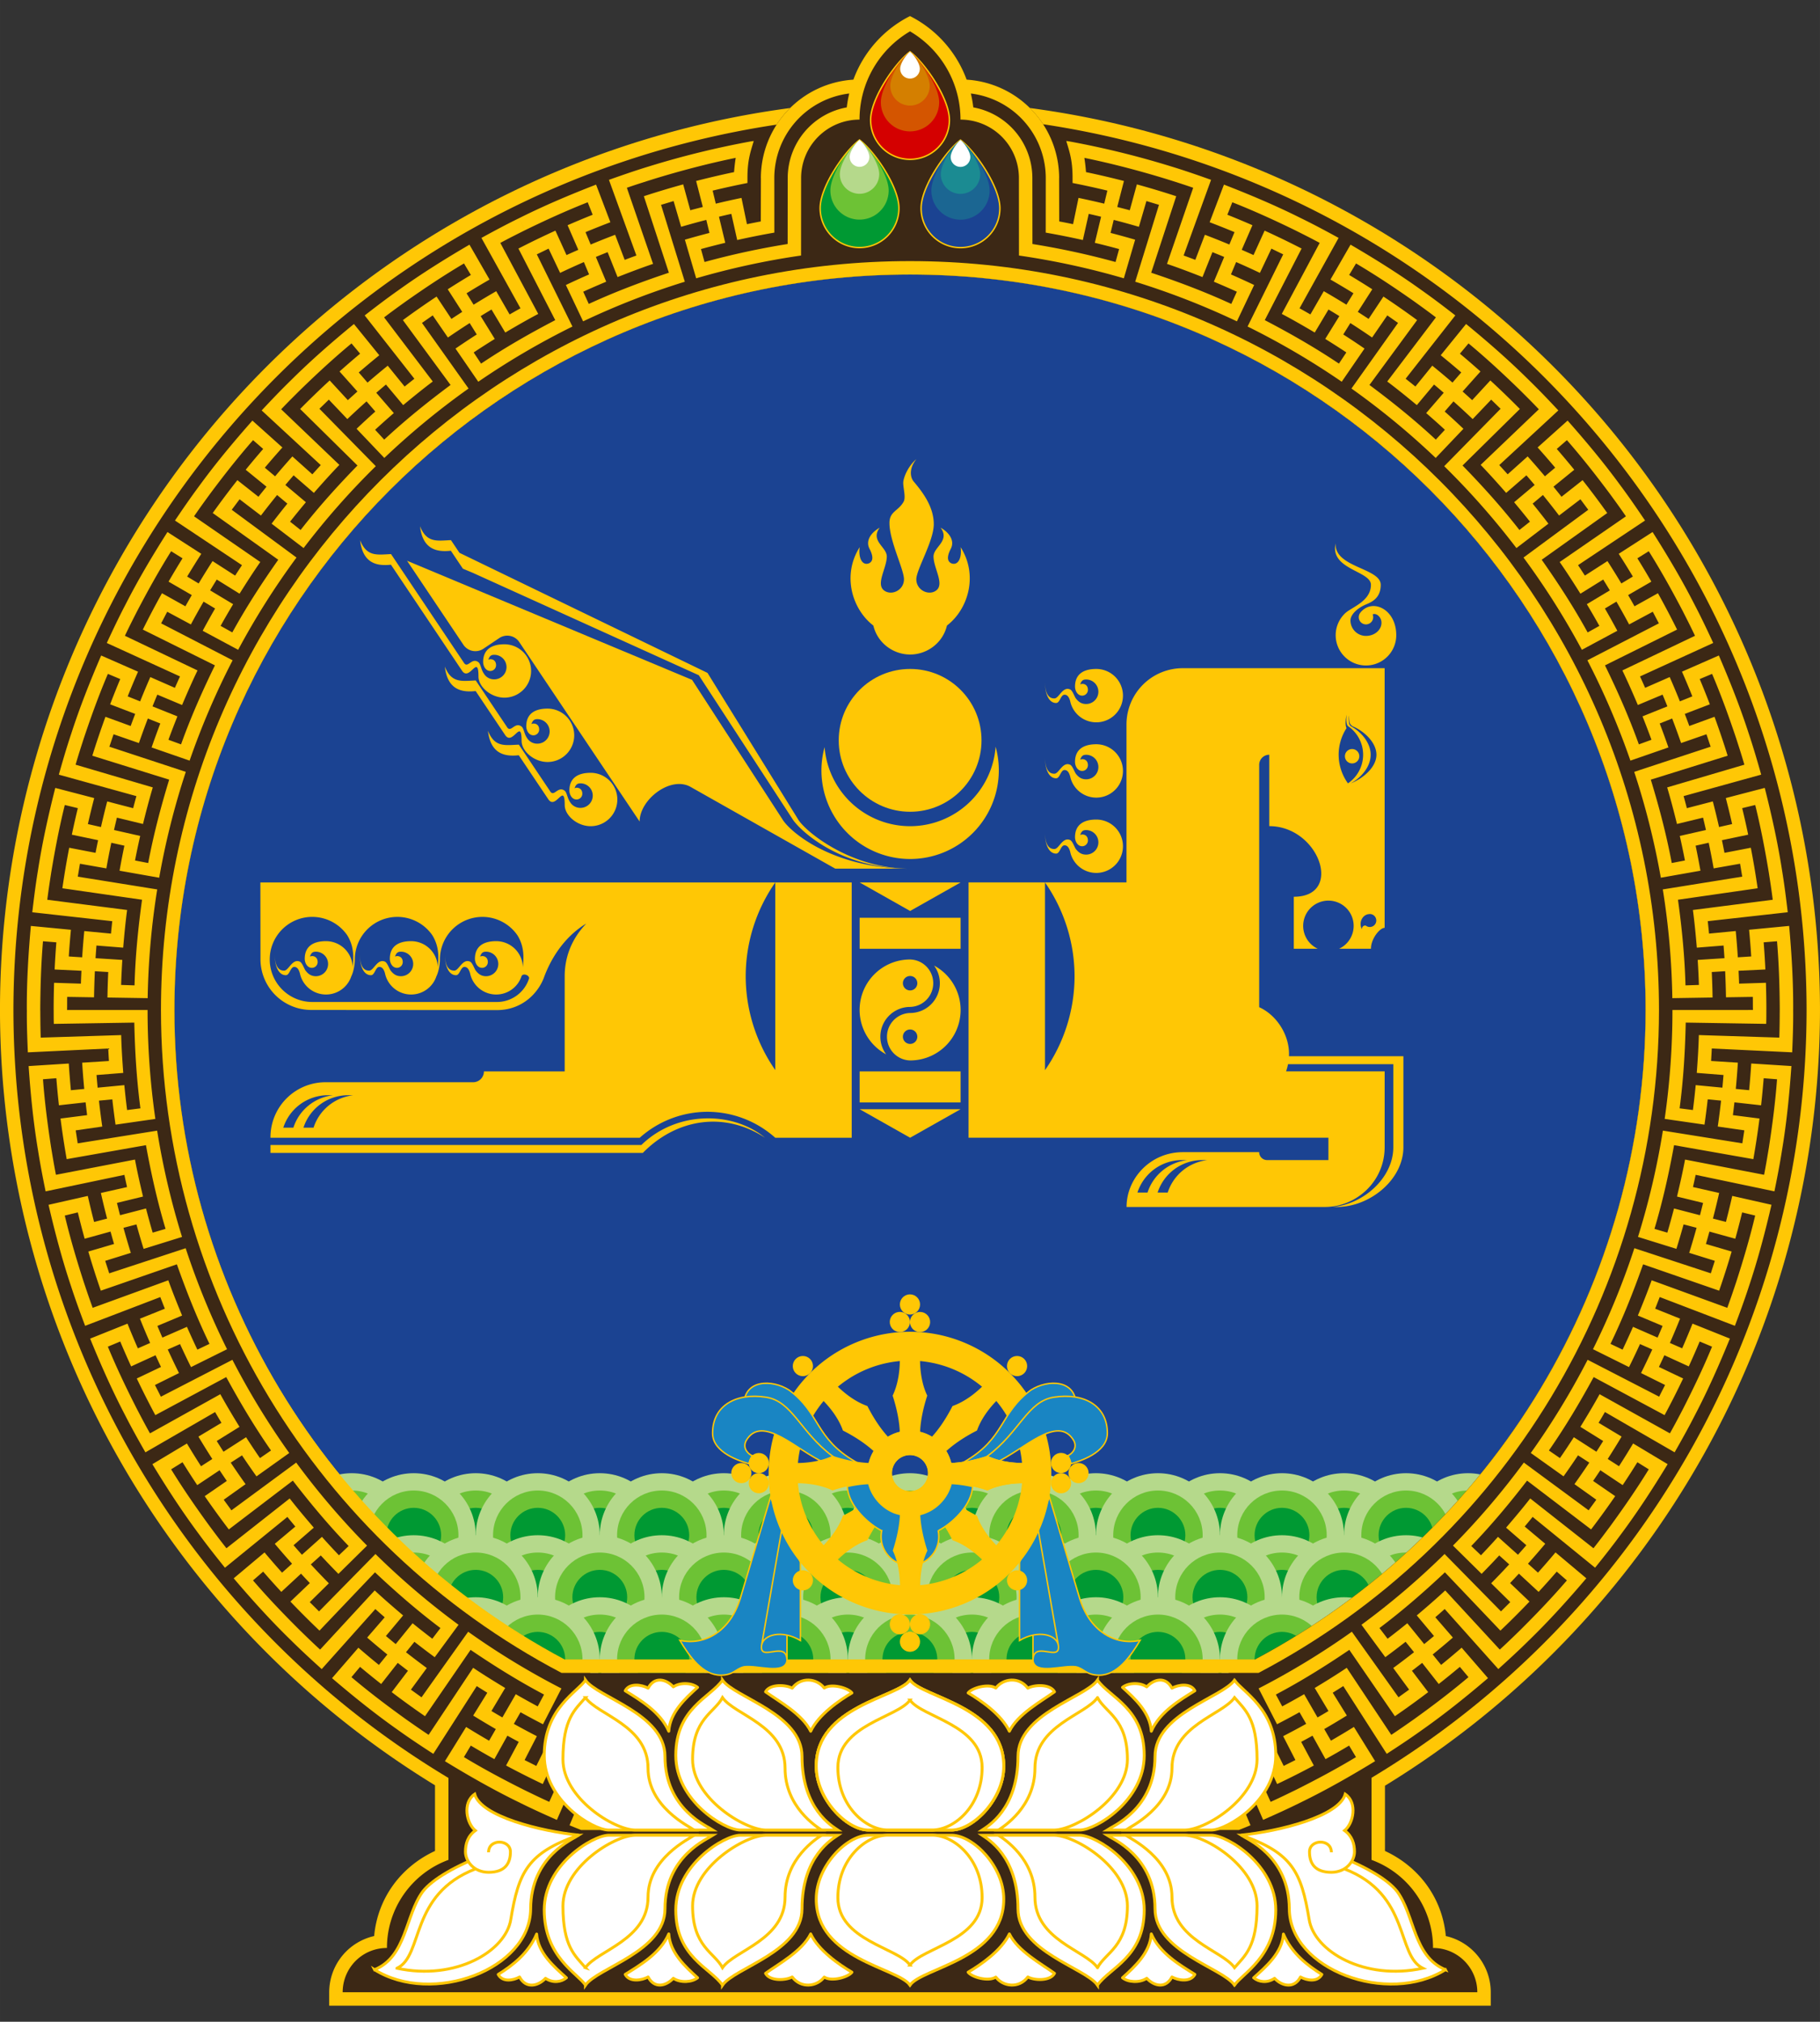 <svg xmlns="http://www.w3.org/2000/svg" xmlns:xlink="http://www.w3.org/1999/xlink" width="1220" height="1355" viewBox="0 0 322.79 358.51"><rect x="0" y="0" width="322.79" height="358.51" fill="#333333" stroke="none"/><defs><g id="a"><circle cx="195.32" cy="197.47" r="4.3" fill="#b5d98b"/><circle cx="195.32" cy="197.47" r="3.1" fill="#6dc235"/><circle cx="195.32" cy="197.47" r="1.9" fill="#093"/></g></defs><path fill="#ffc705" d="M161.396 17.751a161.4 161.4 0 0 0-161.4 161.4 161.4 161.4 0 0 0 77.156 137.43v11.645c-5.936 2.74-10.166 8.247-10.794 15.09h-.001a10.23 10.23 0 0 0-7.97 9.969v2.38h206.01v-2.38c0-4.777-3.312-8.913-7.968-9.969h-.002c-.627-6.843-4.857-12.35-10.794-15.09v-11.567a161.4 161.4 0 0 0 77.155-137.51 161.4 161.4 0 0 0-161.4-161.4z"/><path fill="#1b4392" d="M161.396 48.681c-72.055 0-130.47 58.412-130.47 130.47.025 48.213 26.639 92.481 69.206 115.12h122.45c42.594-22.62 69.235-66.892 69.274-115.12 0-72.055-58.412-130.47-130.47-130.47z"/><g transform="translate(-102.51 -146.549)scale(2.558)"><use xlink:href="#a" transform="translate(-62.06 -33.753)"/><use xlink:href="#a" transform="translate(-53.46 -33.753)"/><use xlink:href="#a" transform="translate(-79.26 -33.753)"/><use xlink:href="#a" transform="translate(-70.66 -33.753)"/><use xlink:href="#a" transform="translate(-96.46 -33.753)"/><use xlink:href="#a" transform="translate(-87.86 -33.753)"/><use xlink:href="#a" transform="translate(-113.66 -33.753)"/><use xlink:href="#a" transform="translate(-105.06 -33.753)"/><use xlink:href="#a" transform="translate(-130.86 -33.753)"/><use xlink:href="#a" transform="translate(-122.26 -33.753)"/><use xlink:href="#a" transform="translate(-57.76 -33.753)"/><use xlink:href="#a" transform="translate(-74.96 -33.753)"/><use xlink:href="#a" transform="translate(-66.36 -33.753)"/><use xlink:href="#a" transform="translate(-92.16 -33.753)"/><use xlink:href="#a" transform="translate(-83.56 -33.753)"/><use xlink:href="#a" transform="translate(-109.36 -33.753)"/><use xlink:href="#a" transform="translate(-100.76 -33.753)"/><use xlink:href="#a" transform="translate(-126.56 -33.753)"/><use xlink:href="#a" transform="translate(-117.96 -33.753)"/><use xlink:href="#a" transform="translate(-57.76 -29.453)"/><use xlink:href="#a" transform="translate(-74.96 -29.453)"/><use xlink:href="#a" transform="translate(-66.36 -29.453)"/><use xlink:href="#a" transform="translate(-92.16 -29.453)"/><use xlink:href="#a" transform="translate(-83.56 -29.453)"/><use xlink:href="#a" transform="translate(-109.36 -29.453)"/><use xlink:href="#a" transform="translate(-100.76 -29.453)"/><use xlink:href="#a" transform="translate(-126.56 -29.453)"/><use xlink:href="#a" transform="translate(-117.96 -29.453)"/><use xlink:href="#a" transform="translate(-70.66 -29.453)"/><use xlink:href="#a" transform="translate(-62.06 -29.453)"/><use xlink:href="#a" transform="translate(-87.86 -29.453)"/><use xlink:href="#a" transform="translate(-79.26 -29.453)"/><use xlink:href="#a" transform="translate(-105.06 -29.453)"/><use xlink:href="#a" transform="translate(-96.46 -29.453)"/><use xlink:href="#a" transform="translate(-122.26 -29.453)"/><use xlink:href="#a" transform="translate(-113.66 -29.453)"/><use xlink:href="#a" transform="translate(-70.66 -25.153)"/><use xlink:href="#a" transform="translate(-62.06 -25.153)"/><use xlink:href="#a" transform="translate(-87.86 -25.153)"/><use xlink:href="#a" transform="translate(-79.26 -25.153)"/><use xlink:href="#a" transform="translate(-105.06 -25.153)"/><use xlink:href="#a" transform="translate(-96.46 -25.153)"/><use xlink:href="#a" transform="translate(-122.26 -25.153)"/><use xlink:href="#a" transform="translate(-113.66 -25.153)"/><use xlink:href="#a" transform="translate(-66.36 -25.153)"/><use xlink:href="#a" transform="translate(-83.56 -25.153)"/><use xlink:href="#a" transform="translate(-74.96 -25.153)"/><use xlink:href="#a" transform="translate(-100.76 -25.153)"/><use xlink:href="#a" transform="translate(-92.16 -25.153)"/><use xlink:href="#a" transform="translate(-117.96 -25.153)"/><use xlink:href="#a" transform="translate(-109.36 -25.153)"/></g><path fill="#3c2815" d="M161.399 2.851a20.54 20.54 0 0 0-10.044 11.274A17.48 17.48 0 0 0 137.74 22.1C60.005 33.795 2.48 100.536 2.38 179.15c.067 55.769 29.344 107.43 77.155 136.13v14.53c-6.366 2.331-10.907 8.445-10.908 15.619a8 8 0 0 0-2.376.362c-3.266 1.03-5.474 4.067-5.478 7.491h201.24a7.85 7.85 0 0 0-5.479-7.491 8 8 0 0 0-2.375-.363c0-7.173-4.542-13.287-10.908-15.619V315.25c47.803-28.703 77.08-80.346 77.16-136.1-.068-78.653-57.627-145.44-135.41-157.12-2.926-4.478-7.854-7.547-13.562-7.904a20.54 20.54 0 0 0-10.044-11.274zm-.003 45.828c72.055 0 130.47 58.412 130.47 130.47-.048 50.134-28.82 95.806-74.019 117.5h-113.09C59.515 274.989 31 229.31 30.931 179.149c0-72.055 58.412-130.47 130.47-130.47z"/><path fill="#ffc705" d="M161.396 46.301c-73.37 0-132.85 59.477-132.85 132.85.035 49.317 27.39 94.555 71.047 117.5h123.62c43.647-22.948 70.99-68.185 71.023-117.5-.001-73.369-59.478-132.85-132.85-132.85zm0 2.378c72.055 0 130.47 58.412 130.47 130.47-.041 48.227-26.681 92.5-69.274 115.12h-122.45c-42.567-22.638-69.181-66.907-69.207-115.12 0-72.055 58.412-130.47 130.47-130.47z"/><g transform="translate(84.865 -307.239)scale(2.558)"><path fill="#1985c3" stroke="#ffc705" stroke-linecap="round" stroke-width=".1" d="m39.578 223.87 2.078 6.96c.669 2.318 2.449 3.386 4.217 2.992-.672 1.129-1.59 2.417-2.834 2.417-.9 0-1.044-.465-1.625-.584-.887-.135-2.81.589-2.97-.421v-8.176z"/><path fill="#ffc705" d="M24.307 227.84c.172.173.344.327.517.472.578-.58 1.331-1.149 2.14-1.432.39-.766.91-1.591 1.508-2.215a2.94 2.94 0 0 1-.99-.99c-.624.598-1.45 1.118-2.216 1.508-.283.808-.851 1.562-1.432 2.14q.215.258.473.517M35.523 227.84c.173-.172.327-.344.472-.517-.58-.578-1.149-1.331-1.432-2.14-.766-.39-1.591-.91-2.215-1.508a2.94 2.94 0 0 1-.99.99c.598.624 1.118 1.45 1.508 2.216.808.283 1.562.851 2.14 1.432.172-.145.345-.3.517-.473"/><path fill="#1985c3" stroke="#ffc705" stroke-width=".1" d="M27.058 222.95a8 8 0 0 0-1.488.207c.097 1.464 1.632 2.692 2.386 3.065l.001-.002a2 2 0 1 0 3.913-.004q0 .002.003.005c.754-.372 2.29-1.6 2.386-3.064-.49-.111-.99-.189-1.488-.207-.223.926-.937 1.7-1.746 2.014l.001.002c-.71.306-1.556.246-2.224.002l.003-.004c-.81-.314-1.524-1.088-1.747-2.014z"/><path fill="#1985c3" stroke="#ffc705" stroke-linecap="round" stroke-width=".1" d="m38.646 225.23 1.558 8.939c.167 1.221-1.76-.42-1.76 1.062 0-1.476 1.921.16 1.76-1.062-.121-.76-1.435-1.093-2.692-.335v-5.416zM20.255 223.87l-2.078 6.96c-.669 2.318-2.449 3.386-4.217 2.992.672 1.129 1.59 2.417 2.834 2.417.9 0 1.044-.465 1.625-.584.887-.135 2.81.589 2.97-.421v-8.176z"/><path fill="#1985c3" stroke="#ffc705" stroke-linecap="round" stroke-width=".1" d="m21.186 225.23-1.558 8.939c-.167 1.221 1.76-.42 1.76 1.062 0-1.476-1.921.16-1.76-1.062.121-.76 1.435-1.093 2.692-.335v-5.416z"/><path fill="#ffc705" d="M29.916 212.43a9.8 9.8 0 0 0-9.8 9.8 9.8 9.8 0 0 0 9.8 9.8 9.8 9.8 0 0 0 9.8-9.8 9.8 9.8 0 0 0-9.8-9.8m0 2a7.8 7.8 0 0 1 7.8 7.8 7.8 7.8 0 0 1-7.8 7.8 7.8 7.8 0 0 1-7.8-7.8 7.8 7.8 0 0 1 7.8-7.8"/><path fill="#ffc705" d="M29.916 219.28a2.95 2.95 0 0 0-2.95 2.95 2.95 2.95 0 0 0 2.95 2.95 2.95 2.95 0 0 0 2.95-2.95 2.95 2.95 0 0 0-2.95-2.95m0 1.7a1.25 1.25 0 0 1 1.25 1.25 1.25 1.25 0 0 1-1.25 1.25 1.25 1.25 0 0 1-1.25-1.25 1.25 1.25 0 0 1 1.25-1.25"/><path fill="#1985c3" stroke="#ffc705" stroke-linecap="round" stroke-width=".1" d="M33.697 221.44c2.833-1.642 2.4-3.326 4.601-4.967 1.19-.768 3.155-.728 3.126 1.058-1.82 1.003-3.31 2.17-5.13 3.174l-1.546 1.7-1.596-.659z"/><path fill="#1985c3" stroke="#ffc705" stroke-linecap="round" stroke-width=".1" d="M35.302 221.04c2.225-1.662 2.768-3.8 4.601-4.074 2.072-.318 3.699.577 3.699 2.498 0 1.377-1.983 1.956-2.513 2.11l-.221-.558c.17-.061.705-.452.41-1.032-1.104-1.892-3.5.669-5.423 1.521l-1.63.299z"/><path fill="#ffc705" d="M37.849 222.23q-.001-.364-.031-.7c-.82.002-1.754-.128-2.526-.5-.818.266-1.77.482-2.633.5a2.94 2.94 0 0 1 0 1.4c.864.019 1.815.234 2.633.5.772-.371 1.707-.502 2.525-.5q.032-.336.032-.7M29.924 230.16q.364-.001.7-.031c-.002-.82.128-1.754.5-2.526-.266-.818-.482-1.77-.5-2.633a2.94 2.94 0 0 1-1.4 0c-.019.864-.234 1.815-.5 2.633.371.772.502 1.707.5 2.525q.336.032.7.032M29.914 214.3q-.364.001-.7.032c.002.818-.128 1.753-.5 2.525.266.818.482 1.77.5 2.633a2.94 2.94 0 0 1 1.4 0c.019-.864.234-1.815.5-2.633-.371-.772-.502-1.707-.5-2.525a8 8 0 0 0-.7-.032M24.306 216.62a8 8 0 0 0-.472.517c.58.578 1.149 1.331 1.432 2.14.766.39 1.591.91 2.215 1.508a2.94 2.94 0 0 1 .99-.99c-.598-.624-1.118-1.45-1.508-2.216-.808-.283-1.562-.851-2.14-1.432q-.258.216-.517.473zM35.522 216.62a8 8 0 0 0-.517-.472c-.578.58-1.331 1.149-2.14 1.432-.39.766-.91 1.591-1.508 2.215a2.94 2.94 0 0 1 .99.99c.624-.598 1.45-1.118 2.216-1.508.283-.808.851-1.562 1.432-2.14a8 8 0 0 0-.473-.517"/><path fill="#ffc705" d="M37.849 222.23q-.001-.364-.031-.7c-.82.002-1.754-.128-2.526-.5-.818.266-1.77.482-2.633.5a2.94 2.94 0 0 1 0 1.4c.864.019 1.815.234 2.633.5.772-.371 1.707-.502 2.525-.5q.032-.336.032-.7"/><circle cx="37.341" cy="214.81" r=".7" fill="#ffc705"/><circle cx="37.341" cy="229.66" r=".7" fill="#ffc705"/><circle cx="22.491" cy="229.66" r=".7" fill="#ffc705"/><circle cx="22.491" cy="214.81" r=".7" fill="#ffc705"/><g fill="#ffc705" transform="translate(-35.131 -34.182)"><circle cx="81.959" cy="241.02" r=".7" transform="rotate(3.814)"/><circle cx="80.562" cy="241.11" r=".7" transform="rotate(3.814)"/><circle cx="65.047" cy="244.72" r=".7"/></g><g fill="#ffc705" transform="translate(-35.131 -34.182)"><circle cx="47.846" cy="-270.67" r=".7" transform="scale(1 -1)rotate(3.814)"/><circle cx="46.449" cy="-270.58" r=".7" transform="scale(1 -1)rotate(3.814)"/><circle cx="65.047" cy="-268.1" r=".7" transform="scale(1 -1)"/></g><g fill="#ffc705" transform="translate(-35.131 -34.182)"><circle cx="251.52" cy="-92.457" r=".7" transform="rotate(93.814)"/><circle cx="250.12" cy="-92.364" r=".7" transform="rotate(93.814)"/><circle cx="256.41" cy="-76.734" r=".7" transform="rotate(90)"/></g><path fill="#ffc705" d="M29.916 219.28a2.95 2.95 0 0 0-2.95 2.95 2.95 2.95 0 0 0 2.95 2.95 2.95 2.95 0 0 0 2.95-2.95 2.95 2.95 0 0 0-2.95-2.95m0 1.7a1.25 1.25 0 0 1 1.25 1.25 1.25 1.25 0 0 1-1.25 1.25 1.25 1.25 0 0 1-1.25-1.25 1.25 1.25 0 0 1 1.25-1.25"/><path fill="#1985c3" stroke="#ffc705" stroke-linecap="round" stroke-width=".1" d="M26.135 221.44c-2.833-1.642-2.4-3.326-4.601-4.967-1.19-.768-3.155-.728-3.126 1.058 1.82 1.003 3.31 2.17 5.13 3.174l1.546 1.7 1.596-.659z"/><path fill="#1985c3" stroke="#ffc705" stroke-linecap="round" stroke-width=".1" d="M24.53 221.04c-2.225-1.662-2.767-3.8-4.601-4.074-2.072-.318-3.699.577-3.699 2.498 0 1.377 1.983 1.956 2.513 2.11l.221-.558c-.17-.061-.705-.452-.41-1.032 1.104-1.892 3.5.669 5.423 1.521l1.63.299z"/><path fill="#ffc705" d="M21.984 222.23q.001.364.032.7c.818-.002 1.753.128 2.525.5.818-.266 1.77-.482 2.633-.5a2.94 2.94 0 0 1 0-1.4c-.864-.019-1.815-.234-2.633-.5-.772.371-1.707.502-2.525.5q-.032.336-.032.7"/><g fill="#ffc705" transform="translate(-35.131 -34.182)"><circle cx="260.17" cy="37.345" r=".7" transform="scale(1 -1)rotate(-86.186)"/><circle cx="258.78" cy="37.438" r=".7" transform="scale(1 -1)rotate(-86.186)"/><circle cx="256.41" cy="53.356" r=".7" transform="matrix(0 1 1 0 0 0)"/></g></g><path fill="#ffc705" d="M161.397 2.851a20.54 20.54 0 0 0-10.044 11.274 17.5 17.5 0 0 0-16.407 17.444h.008l-.02 7.698c-.775.147-1.588.306-2.458.486l-.967-4.658c-1.572.325-3.087.667-4.56 1.022l-.557-2.313q3.2-.77 6.173-1.353v-.882c0-3.106.5-4.524 1.118-6.568l-.474.065a157 157 0 0 0-18.085 4.434c-2.555.779-4.853 1.584-7.123 2.391l4.867 13.42c-.784.283-1.449.533-2.076.771l-1.692-4.448a147 147 0 0 0-4.341 1.73l-.915-2.195c1.48-.62 2.948-1.2 4.41-1.759l-2.537-6.672c-4.66 1.805-9.245 3.743-13.677 5.964l1.054 2.132c3.592-1.75 7.264-3.438 11.14-4.964l.88 2.21q-2.274.909-4.451 1.86l1.902 4.36c-.76.336-1.58.697-2.09.933l-1.97-4.333a152 152 0 0 0-6.558 3.176l6.528 12.695c-4.47 2.33-8.875 4.841-13.152 7.71L84.008 62.5c1.2-.801 2.459-1.6 3.743-2.398l-2.502-4.047c.596-.37 1.246-.763 1.924-1.168l2.44 4.083c1.902-1.121 3.821-2.234 5.846-3.303l-6.724-12.592c1.777-.954 3.018-1.566 4.357-2.24l-1.052-2.132-.001-.001c-2.4 1.173-4.542 2.33-6.655 3.487l6.927 12.482c-.728.404-1.346.757-1.927 1.09l-2.375-4.124c-1.39.8-2.723 1.599-4.012 2.396l-1.252-2.024a150 150 0 0 1 4.079-2.434l-3.562-6.187c-4.315 2.519-8.538 5.157-12.563 8.05-2.184 1.539-4.116 3.02-6.02 4.497l8.815 11.229c-.655.514-1.21.96-1.732 1.381l-2.995-3.697a147 147 0 0 0-3.584 3l-1.556-1.8A149 149 0 0 1 67.269 63l-4.495-5.545c-3.862 3.17-7.613 6.443-11.13 9.936-1.914 1.864-3.588 3.633-5.235 5.391l10.48 9.694c-.566.612-1.043 1.138-1.492 1.637l-3.543-3.175a147 147 0 0 0-3.063 3.528l-1.821-1.53c1.031-1.231 2.07-2.42 3.113-3.587l-5.315-4.765c-3.312 3.74-6.5 7.565-9.42 11.571-1.594 2.143-2.967 4.154-4.315 6.151l11.882 7.915c-.462.693-.85 1.288-1.213 1.852L37.7 99.497c-.87 1.35-1.687 2.67-2.467 3.969l-2.04-1.225A150 150 0 0 1 35.7 98.21l-6-3.865c-2.68 4.217-5.223 8.498-7.472 12.916-1.236 2.368-2.273 4.572-3.288 6.757l12.983 5.935c-.347.758-.636 1.407-.906 2.022l-4.357-1.91a147 147 0 0 0-1.808 4.308l-2.208-.886a150 150 0 0 1 1.837-4.378l-6.537-2.868c-1.978 4.588-3.812 9.218-5.334 13.935h-.001c-.845 2.534-1.521 4.874-2.177 7.192l13.759 3.807c-.223.803-.406 1.49-.575 2.139l-4.605-1.198c-.405 1.554-.77 3.064-1.105 4.541l-2.32-.525c.352-1.566.73-3.098 1.122-4.613l-6.907-1.798c-1.228 4.843-2.307 9.705-3.064 14.604h-.001c-.434 2.635-.731 5.053-1.013 7.445l14.187 1.584c-.092.828-.164 1.534-.227 2.202l-4.737-.454a148 148 0 0 0-.372 4.658l-2.374-.152c.1-1.602.23-3.175.378-4.732l-7.105-.682c-.447 4.976-.743 9.947-.716 14.904h2.38c.026-3.995.138-8.036.487-12.186l2.37.189q-.192 2.442-.306 4.815l4.753.226c-.036.83-.077 1.726-.093 2.287l-4.756-.154a161 161 0 0 0-.08 4.824h.002l2.38.002c.025-.784 0-1.531.026-2.326l4.757.076c.026-1.458.071-3.004.146-4.63l2.375.148q-.108 2.3-.142 4.52l7.136.112c.102-6.359.648-12.784 1.69-19.282l-14.092-2.263c.139-.771.254-1.51.388-2.292l4.685.828c.25-1.437.546-2.955.878-4.548l2.321.52a142 142 0 0 0-.857 4.44l7.028 1.241a135 135 0 0 1 4.72-18.773l-13.557-4.461c.258-.74.488-1.452.744-2.204l4.496 1.557a147 147 0 0 1 1.586-4.352l2.21.882a143 143 0 0 0-1.547 4.249l6.742 2.337a135 135 0 0 1 7.63-17.79l-12.682-6.552c.372-.69.712-1.355 1.084-2.057l4.194 2.25a147 147 0 0 1 2.254-4.046l2.042 1.22a142 142 0 0 0-2.201 3.95l6.289 3.374a135 135 0 0 1 10.348-16.36l-11.487-8.473c.476-.623.917-1.227 1.396-1.861l3.784 2.884c.883-1.16 1.84-2.376 2.865-3.64l1.824 1.529q-1.451 1.786-2.797 3.553l5.675 4.326A135 135 0 0 1 66.65 82.668l-10-10.183c.569-.54 1.099-1.066 1.672-1.617l3.28 3.447a147 147 0 0 1 3.405-3.14l1.56 1.798a142 142 0 0 0-3.325 3.065l4.92 5.168a135 135 0 0 1 14.94-12.309L74.84 57.261c.647-.443 1.253-.88 1.906-1.333l2.694 3.923q1.803-1.241 3.86-2.562l1.255 2.021q-1.936 1.243-3.768 2.501l4.042 5.882a135 135 0 0 1 16.698-9.79l-6.32-12.799c.709-.334 1.376-.67 2.092-1.014l2.041 4.3a147 147 0 0 1 4.215-1.92l.921 2.194q-2.11.922-4.116 1.875l3.06 6.446a135 135 0 0 1 18.037-7.026l-4.216-13.636c.753-.219 1.465-.444 2.226-.67l1.336 4.567c1.399-.41 2.89-.82 4.465-1.228l.56 2.312q-2.227.576-4.36 1.199l2.004 6.85a135.4 135.4 0 0 1 18.6-4.04l.01-13.742a10.36 10.36 0 0 1 10.36-10.362v-.02a18.16 18.16 0 0 1 8.955-15.63 18.16 18.16 0 0 1 8.955 15.63v.02a10.36 10.36 0 0 1 10.36 10.362l.01 13.742c6.251.907 12.452 2.242 18.6 4.04l2.003-6.85a142 142 0 0 0-4.36-1.2l.56-2.311q2.366.612 4.466 1.228l1.335-4.568c.761.227 1.474.452 2.227.67l-4.216 13.637a135 135 0 0 1 18.037 7.026l3.06-6.446q-2.006-.953-4.116-1.875l.921-2.194q2.238.979 4.215 1.92l2.04-4.3c.716.344 1.384.68 2.093 1.014l-6.32 12.798c5.9 2.915 11.456 6.19 16.698 9.79l4.041-5.88q-1.83-1.26-3.767-2.502l1.256-2.022q2.055 1.32 3.858 2.562l2.695-3.922c.652.453 1.258.89 1.906 1.333l-8.264 11.636a135 135 0 0 1 14.94 12.309l4.92-5.168a142 142 0 0 0-3.324-3.066l1.56-1.797a147 147 0 0 1 3.404 3.14l3.281-3.447c.573.55 1.103 1.077 1.672 1.617l-10 10.183c4.694 4.612 8.949 9.46 12.804 14.518l5.676-4.326a143 143 0 0 0-2.798-3.553l1.825-1.529a146 146 0 0 1 2.864 3.64l3.785-2.885c.479.634.92 1.239 1.396 1.862l-11.487 8.474a135 135 0 0 1 10.348 16.359l6.289-3.374q-1.05-1.958-2.201-3.95l2.042-1.22q1.22 2.115 2.254 4.045l4.194-2.249c.372.702.711 1.367 1.084 2.057l-12.682 6.552a135 135 0 0 1 7.63 17.79l6.742-2.337q-.726-2.1-1.548-4.25l2.21-.881q.87 2.282 1.587 4.352l4.496-1.557c.256.751.486 1.463.744 2.203l-13.558 4.462a135 135 0 0 1 4.721 18.773l7.027-1.242a142 142 0 0 0-.857-4.439l2.322-.52q.5 2.39.878 4.547l4.685-.828c.134.783.249 1.52.387 2.292l-14.092 2.264a135 135 0 0 1 1.69 19.282l7.137-.113q-.035-2.22-.143-4.52l2.376-.148c.074 1.626.12 3.172.145 4.63l4.758-.075c.025.794 0 1.54.026 2.325l2.38-.001c.004-1.598-.033-3.21-.079-4.824l-4.756.153c-.015-.56-.057-1.456-.093-2.287l4.753-.226a156 156 0 0 0-.306-4.815l2.37-.189c.35 4.15.462 8.191.487 12.187h-.005c-.013 1.5-.01 2.884-.077 4.9l-14.268-.45c-.061 2.289-.207 4.503-.371 6.705l4.742.378c-.064.787-.13 1.544-.197 2.242l-4.735-.45a138 138 0 0 1-.492 4.419l-2.361-.302c.677-5.106.976-10.168 1.086-15.207l14.272.228c.026-.709.026-1.533.027-2.462h-2.378l-.001-.001-14.277.005a135 135 0 0 1-1.379 19.309l7.063 1.017q.316-2.199.573-4.486l2.369.23q-.273 2.428-.587 4.594l4.709.678c-.116.786-.24 1.523-.35 2.3l-14.093-2.254a135 135 0 0 1-4.416 18.847l6.814 2.12q.66-2.12 1.274-4.338l2.303.602a147 147 0 0 1-1.306 4.444l4.544 1.415c-.24.757-.479 1.465-.709 2.214l-13.561-4.454a135 135 0 0 1-7.341 17.911l6.392 3.172a142 142 0 0 0 1.946-4.083l2.178.959a147 147 0 0 1-1.993 4.181l4.263 2.115c-.356.71-.702 1.372-1.05 2.076l-12.685-6.543a135 135 0 0 1-10.081 16.525l5.81 4.143a143 143 0 0 0 2.566-3.724l2 1.292a148 148 0 0 1-2.63 3.814l3.875 2.762c-.464.644-.91 1.243-1.364 1.882l-11.492-8.466a135 135 0 0 1-12.568 14.723l5.082 5.01a142 142 0 0 0 3.123-3.27l1.77 1.59a147 147 0 0 1-3.199 3.35l3.389 3.34c-.56.564-1.097 1.084-1.646 1.644l-10.008-10.178a135 135 0 0 1-14.737 12.55l4.225 5.75a142 142 0 0 0 3.6-2.735l1.497 1.851a146 146 0 0 1-3.688 2.801l2.817 3.835c-.642.468-1.253.896-1.884 1.362l-8.273-11.631a135 135 0 0 1-16.537 10.06l3.263 6.347a142 142 0 0 0 3.989-2.133l1.184 2.065a146 146 0 0 1-4.085 2.183l2.176 4.232c-.708.36-1.38.686-2.077 1.047l-6.328-12.794c-5.9 2.916-9.347 5.34-15.392 7.318l-.31 6.783q2.11-.69 4.275-1.474l.843 2.226q-2.297.83-4.378 1.509l1.479 4.524c-.756.243-1.47.459-2.216.704l.705 2.274c1.527-.468 3.056-.98 4.585-1.502l-1.552-4.497c.531-.18 1.374-.485 2.157-.764l1.622 4.473a152 152 0 0 0 4.508-1.716l.882 2.21a130 130 0 0 1-5.522 2.081l6.699.001q1.029-.41 2.055-.832l-2.752-6.586a150 150 0 0 1-4.41 1.76l-.846-2.222c1.416-.54 2.859-1.113 4.34-1.733l-1.835-4.391c.619-.26 1.272-.536 2.036-.869l5.708 13.084c2.202-.977 4.424-1.975 6.814-3.169 4.456-2.172 8.78-4.639 13.044-7.244l-3.76-6.068a150 150 0 0 1-4.076 2.436l-1.187-2.06a147 147 0 0 0 4.01-2.399l-2.506-4.045c.57-.354 1.172-.73 1.874-1.18l7.705 12.016c2.02-1.312 4.057-2.65 6.227-4.206 4.056-2.85 7.936-5.97 11.734-9.217l-4.672-5.398a149 149 0 0 1-3.64 3.052l-1.499-1.847c1.177-.955 2.37-1.951 3.583-3.002l-3.115-3.599c.507-.44 1.042-.907 1.664-1.462l9.509 10.647c1.787-1.616 3.585-3.258 5.482-5.139 3.554-3.454 6.892-7.15 10.129-10.957l-5.467-4.59a150 150 0 0 1-3.11 3.588l-1.773-1.587a147 147 0 0 0 3.062-3.531l-3.644-3.06c.431-.513.885-1.061 1.41-1.707l11.074 9.009c1.509-1.878 3.026-3.783 4.602-5.94h-.001c2.963-3.974 5.675-8.15 8.269-12.42l-6.124-3.67a150 150 0 0 1-2.505 4.036l-2-1.287a147 147 0 0 0 2.464-3.97l-4.082-2.445c.344-.576.707-1.188 1.123-1.91l12.36 7.146c1.192-2.093 2.388-4.215 3.603-6.594h-.001c2.298-4.392 4.314-8.946 6.2-13.573l-6.626-2.653a150 150 0 0 1-1.835 4.38l-2.18-.954c.608-1.388 1.21-2.82 1.806-4.31l-4.416-1.77c.249-.623.509-1.284.806-2.062l13.334 5.1c.847-2.255 1.693-4.54 2.516-7.08 1.574-4.7 2.845-9.515 3.975-14.382l-6.963-1.572a149 149 0 0 1-1.12 4.615l-2.303-.597c.38-1.467.75-2.976 1.103-4.541l-4.643-1.049c.147-.654.3-1.348.472-2.164l13.972 2.927c.48-2.36.952-4.75 1.363-7.389h.001c.811-4.89 1.305-9.844 1.651-14.829l-7.124-.452a153 153 0 0 1-.375 4.734l-2.368-.224c.144-1.509.27-3.057.369-4.66l-4.749-.3c.041-.67.085-1.379.123-2.21l14.26.679c.1-2.407.2-4.84.175-7.512h-2.376l2.379-.001c.027-4.957-.269-9.928-.716-14.904l-7.105.682c.148 1.558.278 3.13.378 4.733l-2.374.152c-.098-1.513-.218-3.061-.372-4.66l-4.736.456c-.064-.668-.136-1.375-.228-2.203l14.188-1.584c-.282-2.392-.58-4.81-1.013-7.445-.758-4.899-1.837-9.76-3.065-14.604l-6.907 1.798c.391 1.515.77 3.047 1.122 4.614l-2.32.525c-.335-1.478-.7-2.988-1.105-4.541l-4.605 1.197c-.17-.65-.352-1.336-.575-2.139l13.76-3.807c-.657-2.318-1.333-4.658-2.178-7.192h-.001c-1.523-4.717-3.356-9.346-5.334-13.935l-6.538 2.868a150 150 0 0 1 1.838 4.378l-2.208.886a147 147 0 0 0-1.808-4.308l-4.357 1.91c-.27-.614-.56-1.264-.906-2.021l12.983-5.936c-1.015-2.185-2.052-4.389-3.288-6.757-2.249-4.417-4.792-8.698-7.471-12.916l-6.001 3.866a150 150 0 0 1 2.507 4.032l-2.04 1.224c-.78-1.3-1.598-2.62-2.467-3.969l-4.002 2.575c-.363-.563-.751-1.158-1.213-1.852l11.882-7.914c-1.348-1.997-2.721-4.008-4.315-6.152-2.92-4.006-6.108-7.83-9.42-11.57l-5.315 4.764a150 150 0 0 1 3.113 3.586l-1.821 1.531a147 147 0 0 0-3.063-3.528l-3.543 3.175c-.449-.499-.926-1.025-1.492-1.636l10.48-9.694c-1.647-1.759-3.322-3.528-5.234-5.391h-.001c-3.516-3.494-7.268-6.767-11.13-9.936l-4.495 5.544c1.214.987 2.429 1.997 3.642 3.048l-1.556 1.8c-1.147-.99-2.336-1.99-3.584-3l-2.995 3.698c-.522-.422-1.077-.868-1.732-1.382l8.815-11.229c-1.904-1.476-3.837-2.958-6.02-4.496-4.025-2.894-8.248-5.532-12.564-8.05l-3.561 6.186c1.355.783 2.714 1.587 4.078 2.434l-1.252 2.024a147 147 0 0 0-4.012-2.395l-2.374 4.124c-.582-.334-1.2-.686-1.927-1.09l6.927-12.482c-2.114-1.157-4.256-2.315-6.655-3.488l-.001.001-1.053 2.133c1.34.674 2.581 1.286 4.357 2.239l-6.723 12.592c2.025 1.07 3.944 2.182 5.846 3.304l2.44-4.084c.677.406 1.327.799 1.924 1.169l-2.503 4.046c1.285.799 2.542 1.597 3.744 2.398l-1.316 1.983c-4.276-2.869-8.682-5.38-13.15-7.71l6.527-12.695a152 152 0 0 0-6.557-3.176l-1.97 4.333c-.51-.236-1.33-.597-2.09-.932l1.901-4.362a152 152 0 0 0-4.45-1.858l.88-2.21c3.876 1.525 7.547 3.213 11.14 4.963l1.053-2.132c-4.431-2.221-9.018-4.159-13.677-5.964l-2.537 6.672c1.462.559 2.93 1.139 4.41 1.759l-.914 2.195c-1.399-.582-2.84-1.16-4.342-1.73L212 46.08c-.627-.238-1.292-.488-2.075-.772l4.866-13.419c-2.27-.807-4.568-1.612-7.123-2.391a157 157 0 0 0-18.085-4.434l-.473-.065c.617 2.044 1.117 3.461 1.117 6.568v.882q2.972.584 6.174 1.353l-.557 2.312c-1.473-.354-2.989-.696-4.56-1.021l-.967 4.658c-.87-.18-1.683-.34-2.458-.486l-.02-7.698h.008a17.5 17.5 0 0 0-16.408-17.443A20.54 20.54 0 0 0 161.395 2.85zm-149.5 176.25H9.519c0 .928 0 1.753.026 2.462l14.272-.228c.11 5.04.41 10.1 1.087 15.207l-2.361.301a138 138 0 0 1-.492-4.419l-4.735.45c-.067-.698-.133-1.454-.197-2.241l4.742-.378c-.164-2.202-.31-4.416-.372-6.705L7.221 184c-.066-2.016-.064-3.4-.077-4.9h-2.38c-.026 2.67.076 5.104.175 7.511l14.26-.68c.038.833.081 1.541.122 2.211l-4.748.302c.1 1.602.225 3.15.369 4.658l-2.368.225a152 152 0 0 1-.375-4.734l-7.124.452c.346 4.985.84 9.939 1.65 14.83h.002c.41 2.638.883 5.027 1.363 7.388l13.972-2.927c.171.815.325 1.51.472 2.164l-4.643 1.048c.353 1.566.723 3.075 1.102 4.541l-2.303.598c-.405-1.554-.772-3.09-1.12-4.615l-6.962 1.572c1.13 4.867 2.4 9.681 3.975 14.382.823 2.54 1.668 4.825 2.516 7.08l13.334-5.1c.297.778.557 1.44.806 2.062l-4.417 1.77c.596 1.49 1.2 2.922 1.806 4.31l-2.18.953a150 150 0 0 1-1.835-4.38l-6.626 2.654c1.886 4.627 3.903 9.18 6.2 13.573 1.214 2.379 2.41 4.5 3.603 6.594l12.36-7.145c.416.72.779 1.333 1.123 1.908l-4.082 2.446a147 147 0 0 0 2.464 3.97l-2 1.286c-.87-1.35-1.7-2.693-2.505-4.034l-6.124 3.668c2.594 4.27 5.306 8.446 8.27 12.42l-.002.001c1.576 2.157 3.093 4.062 4.602 5.94l11.073-9.01c.526.647.98 1.194 1.41 1.708l-3.643 3.06a147 147 0 0 0 3.062 3.53l-1.773 1.588a150 150 0 0 1-3.11-3.588l-5.467 4.59c3.237 3.807 6.575 7.502 10.13 10.957 1.896 1.88 3.694 3.523 5.481 5.139l9.51-10.647c.62.555 1.155 1.022 1.662 1.462l-3.114 3.598a147 147 0 0 0 3.582 3.002l-1.499 1.847a149 149 0 0 1-3.639-3.05l-4.672 5.397c3.798 3.247 7.677 6.367 11.734 9.217 2.17 1.556 4.207 2.894 6.227 4.206l7.705-12.017c.702.45 1.303.827 1.874 1.18l-2.507 4.046c1.364.846 2.698 1.64 4.011 2.398l-1.187 2.061c-1.392-.8-2.744-1.614-4.076-2.436l-3.76 6.068c4.264 2.605 8.588 5.072 13.044 7.244 2.39 1.194 4.612 2.192 6.814 3.169l5.708-13.084c.764.333 1.417.61 2.036.868l-1.835 4.392a147 147 0 0 0 4.34 1.733l-.846 2.222c-1.5-.57-2.965-1.16-4.41-1.76l-2.752 6.585q1.027.423 2.055.833h6.699a130 130 0 0 1-5.522-2.083l.882-2.209q2.275.908 4.508 1.716l1.622-4.473c.783.28 1.626.584 2.157.764l-1.552 4.497a152 152 0 0 0 4.585 1.502l.704-2.274c-.744-.246-1.459-.461-2.215-.705l1.478-4.523a147 147 0 0 1-4.379-1.509l.844-2.226q2.164.783 4.275 1.474l-.31-6.783c-6.045-1.977-9.493-4.402-15.392-7.319l-6.329 12.794c-.696-.36-1.368-.687-2.077-1.047l2.176-4.231a146 146 0 0 1-4.084-2.183l1.184-2.065q2.013 1.117 3.988 2.133l3.263-6.347a135 135 0 0 1-16.537-10.06l-8.273 11.63c-.63-.465-1.241-.894-1.884-1.36l2.817-3.836a146 146 0 0 1-3.688-2.801l1.497-1.85a143 143 0 0 0 3.6 2.734l4.226-5.75a135 135 0 0 1-14.737-12.55l-10.007 10.178c-.55-.56-1.086-1.08-1.646-1.644l3.388-3.34a147 147 0 0 1-3.2-3.35l1.77-1.59a143 143 0 0 0 3.125 3.27l5.081-5.01a135 135 0 0 1-12.568-14.723l-11.492 8.466c-.453-.64-.9-1.239-1.364-1.883l3.875-2.761a148 148 0 0 1-2.63-3.814l2-1.292a143 143 0 0 0 2.567 3.724l5.81-4.143a135 135 0 0 1-10.081-16.525l-12.686 6.543c-.347-.704-.693-1.366-1.05-2.076l4.264-2.115a147 147 0 0 1-1.994-4.182l2.179-.958a142 142 0 0 0 1.946 4.082l6.391-3.171a135 135 0 0 1-7.34-17.911l-13.562 4.454c-.23-.75-.468-1.457-.708-2.215l4.544-1.414a147 147 0 0 1-1.306-4.445l2.302-.601q.614 2.218 1.275 4.339l6.813-2.12a135 135 0 0 1-4.415-18.848l-14.094 2.253c-.11-.777-.233-1.513-.35-2.299l4.71-.678q-.315-2.167-.587-4.594l2.369-.23q.256 2.287.572 4.485l7.064-1.016a135 135 0 0 1-1.38-19.31l-14.276-.004zm138.72-162.52a21 21 0 0 0-.434 2.463 12.74 12.74 0 0 0-10.477 12.527l-.012 11.698a138 138 0 0 0-14.74 3.192l-.631-2.295c1.391-.385 2.836-.751 4.306-1.109l-1.115-4.625c.682-.166 1.423-.337 2.193-.51l1.042 4.64q3.307-.74 6.586-1.312l-.007-9.68a15.12 15.12 0 0 1 13.289-14.99zm21.569 0a15.12 15.12 0 0 1 13.289 14.99l-.008 9.68q3.28.571 6.586 1.312l1.042-4.641c.77.174 1.511.345 2.193.51l-1.114 4.626c1.47.357 2.914.723 4.307 1.109l-.63 2.295a138 138 0 0 0-14.74-3.193l-.014-11.698a12.74 12.74 0 0 0-10.477-12.527 21 21 0 0 0-.433-2.463zM130.48 27.994c-.132.85-.224 1.69-.29 2.526-2.286.48-4.525 1.006-6.727 1.573l1.188 4.609c-.804.211-1.682.431-2.222.583l-1.26-4.589a152 152 0 0 0-6.978 2.098l4.439 13.567c-4.782 1.595-9.529 3.379-14.206 5.535l-.986-2.166c1.312-.601 2.682-1.19 4.077-1.776l-1.833-4.391c.648-.271 1.352-.557 2.085-.85l1.764 4.418c2.055-.807 4.127-1.602 6.295-2.338l-4.648-13.496c1.905-.66 3.228-1.067 4.657-1.521 4.882-1.504 9.902-2.81 14.645-3.782zm61.842 0c4.743.972 9.763 2.278 14.645 3.782 1.43.454 2.752.861 4.657 1.522l-4.648 13.496c2.168.736 4.24 1.53 6.295 2.337l1.764-4.418c.733.294 1.437.579 2.085.85l-1.833 4.392a141 141 0 0 1 4.077 1.775l-.986 2.167c-4.677-2.157-9.424-3.94-14.206-5.535l4.44-13.567a153 153 0 0 0-6.98-2.098l-1.26 4.588c-.54-.152-1.417-.371-2.221-.583l1.188-4.608a152 152 0 0 0-6.727-1.573 34 34 0 0 0-.29-2.527zM82.292 46.717l1.219 2.042a152 152 0 0 0-4.101 2.54l2.569 4.006c-.698.452-1.452.937-1.917 1.25L77.43 52.59a152 152 0 0 0-5.973 4.172l8.453 11.504c-4.044 3.009-7.997 6.184-11.767 9.694l-1.613-1.75a140 140 0 0 1 3.318-2.96l-3.112-3.6c.53-.46 1.112-.951 1.716-1.459l3.054 3.647c1.7-1.407 3.42-2.81 5.25-4.186l-8.63-11.37c1.603-1.223 2.732-2.022 3.949-2.9 3.27-2.296 6.63-4.544 10.216-6.664zm158.21 0c3.585 2.12 6.946 4.367 10.216 6.664 1.216.878 2.345 1.677 3.949 2.9l-8.63 11.37c1.83 1.375 3.55 2.778 5.25 4.186l3.053-3.647c.605.507 1.186 1 1.716 1.459l-3.112 3.6c1.142.992 2.259 1.979 3.318 2.96l-1.612 1.75c-3.77-3.51-7.723-6.686-11.767-9.694l8.452-11.504a154 154 0 0 0-5.972-4.172l-2.631 3.966c-.466-.313-1.22-.799-1.917-1.25l2.569-4.007q-1.999-1.282-4.101-2.539zM62.342 60.895l1.527 1.823a152 152 0 0 0-3.649 3.157l3.17 3.548c-.617.557-1.284 1.155-1.695 1.537l-3.224-3.499a152 152 0 0 0-5.238 5.065L63.4 82.548c-3.517 3.61-6.917 7.371-10.085 11.434l-1.869-1.474a141 141 0 0 1 2.808-3.448l-3.642-3.062c.45-.537.947-1.115 1.463-1.712l3.592 3.117c1.456-1.659 2.933-3.315 4.523-4.964l-10.321-9.862c1.39-1.46 2.378-2.428 3.44-3.487 2.867-2.785 5.829-5.535 9.034-8.195zm198.11 0c3.205 2.66 6.167 5.41 9.033 8.195 1.062 1.059 2.051 2.027 3.441 3.487l-10.32 9.862c1.588 1.648 3.065 3.305 4.522 4.964l3.591-3.117c.517.597 1.013 1.174 1.464 1.712l-3.642 3.062c.97 1.16 1.917 2.311 2.808 3.447l-1.87 1.474c-3.167-4.062-6.568-7.823-10.085-11.434l10.166-10.022a153 153 0 0 0-5.237-5.064l-3.225 3.5c-.41-.383-1.077-.982-1.694-1.538l3.17-3.548a152 152 0 0 0-3.649-3.157zM44.882 78.049l1.797 1.559a152 152 0 0 0-3.103 3.693l3.69 3.004c-.52.647-1.085 1.343-1.43 1.786L42.1 85.145a152 152 0 0 0-4.372 5.829L49.35 99.26c-2.902 4.121-5.665 8.374-8.15 12.885l-2.078-1.159c.7-1.263 1.451-2.55 2.227-3.848l-4.079-2.447c.36-.603.757-1.251 1.173-1.922l4.041 2.51c1.176-1.868 2.37-3.738 3.68-5.617l-11.75-8.105c1.14-1.662 1.964-2.775 2.845-3.989 2.39-3.203 4.878-6.387 7.623-9.52zm233.02 0c2.744 3.134 5.233 6.318 7.622 9.52.882 1.214 1.705 2.327 2.847 3.99l-11.75 8.104c1.308 1.88 2.503 3.749 3.679 5.617l4.041-2.51c.416.671.812 1.32 1.173 1.922l-4.079 2.447a141 141 0 0 1 2.227 3.848l-2.079 1.16c-2.485-4.512-5.247-8.765-8.15-12.885l11.623-8.288a151 151 0 0 0-4.371-5.828l-3.738 2.945c-.344-.443-.908-1.139-1.43-1.786l3.691-3.003a152 152 0 0 0-3.103-3.694zM30.352 97.748l2.021 1.256a151 151 0 0 0-2.481 4.138l4.12 2.38c-.412.722-.86 1.5-1.13 1.991l-4.156-2.317a152 152 0 0 0-3.394 6.447l12.786 6.345c-2.214 4.528-4.268 9.163-6.008 14.012l-2.236-.816c.492-1.357 1.03-2.747 1.59-4.152l-4.416-1.772c.26-.652.55-1.355.855-2.083l4.387 1.84c.865-2.031 1.749-4.067 2.744-6.129l-12.883-6.144c.864-1.822 1.5-3.052 2.179-4.39 1.853-3.54 3.807-7.077 6.021-10.605zm262.07 0c2.214 3.528 4.169 7.065 6.022 10.606.678 1.338 1.314 2.567 2.178 4.389l-12.883 6.145c.995 2.062 1.88 4.097 2.745 6.128l4.386-1.84c.304.729.595 1.432.855 2.083l-4.415 1.772c.56 1.405 1.097 2.795 1.589 4.152l-2.236.816c-1.74-4.848-3.794-9.484-6.008-14.012l12.786-6.344a152 152 0 0 0-3.394-6.448l-4.156 2.318c-.27-.492-.718-1.27-1.13-1.991l4.12-2.38q-1.188-2.058-2.481-4.139zm-273.29 21.748 2.193.92q-.946 2.26-1.794 4.479l4.445 1.7c-.294.778-.612 1.615-.801 2.143l-4.471-1.63a152 152 0 0 0-2.331 6.902l13.63 4.244c-1.47 4.82-2.767 9.722-3.719 14.785l-2.336-.452c.27-1.419.583-2.876.914-4.352l-4.64-1.05c.153-.685.328-1.424.514-2.192l4.623 1.122c.533-2.142 1.084-4.292 1.74-6.485l-13.693-4.03c.565-1.935 1-3.25 1.458-4.678 1.27-3.79 2.64-7.592 4.269-11.426zm284.52 0c1.628 3.834 2.999 7.636 4.269 11.426.458 1.428.893 2.743 1.458 4.678l-13.694 4.03c.656 2.193 1.208 4.343 1.74 6.485l4.624-1.122c.185.768.36 1.507.514 2.192l-4.64 1.05c.33 1.476.643 2.933.913 4.352l-2.336.452c-.951-5.063-2.248-9.964-3.718-14.785l13.63-4.244a152.155 152.155 0 0 0-2.33-6.902l-4.472 1.63c-.19-.528-.508-1.365-.801-2.143l4.444-1.7a151 151 0 0 0-1.794-4.479zm-292.16 23.251 2.312.56q-.578 2.381-1.064 4.707l4.657.975c-.166.815-.348 1.692-.45 2.244l-4.673-.903a151 151 0 0 0-1.212 7.184l14.13 2.034c-.69 4.993-1.194 10.038-1.333 15.187l-2.379-.077c.044-1.443.121-2.93.213-4.44l-4.747-.304c.043-.7.1-1.459.161-2.246l4.742.378c.187-2.2.393-4.41.694-6.68l-14.158-1.813c.254-2 .473-3.367.7-4.85.655-3.942 1.406-7.912 2.407-11.956zm299.81 0c1 4.043 1.752 8.013 2.406 11.956.228 1.483.447 2.85.7 4.85l-14.158 1.813c.301 2.27.507 4.48.694 6.68l4.742-.378c.062.787.118 1.545.162 2.246l-4.748.304c.092 1.51.17 2.997.213 4.44l-2.378.077c-.139-5.15-.644-10.194-1.333-15.187l14.13-2.035a151.424 151.424 0 0 0-1.212-7.184l-4.672.904c-.103-.552-.284-1.43-.45-2.244l4.657-.975q-.487-2.326-1.064-4.707zM9.992 191.2q.195 2.442.46 4.801l4.729-.527c.097.826.197 1.716.27 2.272l-4.719.602a154 154 0 0 0 1.095 7.202l14.058-2.481c.905 4.958 2 9.91 3.477 14.844l-2.284.669c-.41-1.385-.8-2.822-1.184-4.285l-4.604 1.194c-.177-.679-.362-1.417-.55-2.184l4.624-1.122c-.509-2.148-1.005-4.311-1.428-6.561l-14.017 2.7c-.385-1.98-.602-3.347-.85-4.826v-.001c-.61-3.95-1.136-7.956-1.447-12.11zm302.81 0 2.37.188c-.311 4.153-.838 8.16-1.447 12.109v.001c-.248 1.479-.465 2.847-.85 4.825l-14.017-2.7c-.423 2.251-.92 4.414-1.428 6.562l4.623 1.122c-.187.767-.372 1.505-.549 2.184l-4.604-1.194c-.383 1.464-.775 2.9-1.185 4.285l-2.283-.669c1.477-4.935 2.572-9.886 3.477-14.844l14.058 2.481a153.475 153.475 0 0 0 1.095-7.202l-4.72-.601c.074-.556.174-1.447.271-2.273l4.729.528q.264-2.36.46-4.802zm-299 23.793q.579 2.38 1.213 4.67l4.586-1.27c.226.8.466 1.663.627 2.2l-4.565 1.34a153 153 0 0 0 2.22 6.94l13.487-4.674c1.678 4.753 3.544 9.468 5.782 14.107l-2.148 1.023a141 141 0 0 1-1.848-4.044l-4.357 1.908c-.283-.642-.58-1.342-.887-2.07l4.386-1.839c-.842-2.04-1.673-4.098-2.447-6.253l-13.413 4.882c-.693-1.893-1.125-3.21-1.604-4.63h.001c-1.226-3.804-2.38-7.677-3.346-11.73zm295.18 0 2.312.56c-.965 4.053-2.12 7.926-3.346 11.73h.001c-.478 1.421-.91 2.737-1.603 4.63l-13.413-4.882c-.774 2.155-1.605 4.213-2.447 6.253l4.386 1.84a146 146 0 0 1-.887 2.07l-4.357-1.908a141 141 0 0 1-1.848 4.044l-2.149-1.023c2.239-4.64 4.105-9.354 5.783-14.107l13.487 4.673a149 149 0 0 0 2.22-6.94l-4.565-1.34c.16-.537.401-1.4.626-2.2l4.586 1.27a151 151 0 0 0 1.214-4.67zm-287.66 22.891a151 151 0 0 0 1.937 4.418l4.326-1.979c.35.755.725 1.57.97 2.074l-4.297 2.047a152 152 0 0 0 3.29 6.5l12.578-6.748c2.408 4.428 4.996 8.788 7.94 13.015l-1.96 1.35a140 140 0 0 1-2.463-3.701l-4.002 2.572c-.38-.59-.786-1.232-1.203-1.902l4.041-2.51c-1.154-1.882-2.3-3.783-3.405-5.788L26.6 254.174c-.984-1.76-1.617-2.99-2.315-4.318-1.813-3.562-3.564-7.204-5.157-11.053zm280.13 0 2.193.919c-1.593 3.848-3.344 7.491-5.157 11.053-.698 1.328-1.33 2.558-2.315 4.317l-12.473-6.941c-1.104 2.005-2.251 3.906-3.405 5.787l4.041 2.51c-.417.671-.822 1.313-1.203 1.903l-4.001-2.573c-.821 1.27-1.643 2.515-2.465 3.702l-1.959-1.35c2.944-4.227 5.532-8.587 7.94-13.015l12.579 6.748a151 151 0 0 0 3.29-6.5l-4.297-2.047c.244-.505.62-1.32.969-2.074l4.327 1.979q.988-2.16 1.936-4.418zm-269.08 21.412q1.292 2.081 2.61 4.057l3.96-2.638c.465.69.963 1.435 1.284 1.895l-3.919 2.7a154.841 154.841 0 0 0 4.276 5.899l11.353-8.653c3.078 3.991 6.324 7.887 9.9 11.595l-1.722 1.643a141 141 0 0 1-3.018-3.265l-3.544 3.173c-.47-.522-.97-1.093-1.489-1.689l3.592-3.118c-1.438-1.676-2.87-3.37-4.278-5.176l-11.217 8.829c-1.25-1.582-2.07-2.698-2.968-3.899-2.353-3.23-4.66-6.549-6.841-10.097zm258.03 0 2.021 1.256c-2.182 3.548-4.488 6.867-6.841 10.097-.899 1.2-1.718 2.317-2.968 3.898l-11.217-8.828c-1.408 1.806-2.84 3.5-4.278 5.176l3.592 3.118a145 145 0 0 1-1.489 1.689l-3.544-3.173a141 141 0 0 1-3.018 3.265l-1.721-1.643c3.575-3.708 6.82-7.604 9.899-11.595l11.353 8.652c.43-.563.925-1.224 1.477-1.97h-.001c.951-1.284 1.879-2.6 2.8-3.928l-3.919-2.7c.321-.46.82-1.206 1.284-1.896l3.96 2.639a152 152 0 0 0 2.61-4.057zm-243.73 19.396a152 152 0 0 0 3.22 3.593l3.493-3.232c.567.608 1.177 1.265 1.567 1.668l-3.443 3.285a152 152 0 0 0 3.386 3.436v.001c.663.65 1.256 1.223 1.77 1.71l9.842-10.337c3.67 3.454 7.492 6.787 11.608 9.883l-1.44 1.894a140 140 0 0 1-3.498-2.746l-2.996 3.694c-.546-.441-1.132-.927-1.738-1.433l3.054-3.646c-1.684-1.427-3.366-2.874-5.042-4.434l-9.68 10.49c-1.485-1.364-2.47-2.335-3.547-3.379-2.835-2.818-5.637-5.73-8.353-8.889zm229.43 0 1.797 1.559c-2.716 3.158-5.518 6.07-8.353 8.887v.001c-1.077 1.044-2.062 2.015-3.547 3.38l-9.68-10.49c-1.676 1.56-3.358 3.006-5.042 4.433l3.053 3.647c-.606.506-1.191.991-1.737 1.433l-2.997-3.694c-1.176.95-2.345 1.875-3.496 2.746l-1.441-1.895c4.116-3.096 7.937-6.429 11.608-9.883l9.842 10.338a151 151 0 0 0 1.77-1.71v-.001a152 152 0 0 0 3.386-3.436l-3.443-3.285c.39-.404 1-1.06 1.567-1.669l3.492 3.233q1.615-1.743 3.22-3.594zm-192.64 13.874c4.17 2.83 8.47 5.518 13.025 7.924l-1.122 2.1a141 141 0 0 1-3.888-2.16L89.1 304.55c-.608-.35-1.264-.735-1.942-1.14l2.44-4.083c-1.889-1.143-3.779-2.306-5.68-3.581l-7.9 11.89c-1.68-1.112-2.809-1.916-4.038-2.776-3.244-2.334-6.47-4.767-9.651-7.456l1.528-1.823q1.878 1.572 3.746 3.038l2.939-3.743c.656.51 1.363 1.062 1.811 1.399l-2.88 3.788a153 153 0 0 0 5.905 4.268zm155.85 0 8.082 11.766a152.833 152.833 0 0 0 5.905-4.267l-2.88-3.79c.449-.336 1.155-.888 1.811-1.398l2.94 3.743q1.867-1.466 3.746-3.038l1.528 1.823c-3.181 2.689-6.407 5.123-9.652 7.456-1.229.86-2.357 1.664-4.039 2.776l-7.898-11.89c-1.902 1.276-3.792 2.439-5.681 3.581l2.44 4.084c-.678.404-1.333.79-1.942 1.14l-2.375-4.123a141 141 0 0 1-3.888 2.16l-1.122-2.099c4.554-2.406 8.854-5.094 13.025-7.924zm-136.93 10.897c4.566 2.135 9.236 4.109 14.113 5.764l-.776 2.249c-1.366-.468-2.764-.981-4.179-1.517l-1.695 4.446c-.656-.249-1.364-.527-2.098-.818l1.764-4.42c-2.046-.83-4.096-1.677-6.175-2.636l-5.92 12.988c-1.836-.832-3.077-1.447-4.426-2.102-3.573-1.79-7.143-3.683-10.709-5.835l1.22-2.042q2.103 1.255 4.18 2.407l2.31-4.16c.729.4 1.513.833 2.01 1.094l-2.245 4.196a152 152 0 0 0 6.505 3.281zm118.01 0 6.12 12.896a152 152 0 0 0 6.506-3.281l-2.245-4.196c.497-.262 1.281-.695 2.01-1.095l2.31 4.16a151 151 0 0 0 4.18-2.407l1.22 2.043c-3.567 2.152-7.137 4.044-10.71 5.835-1.349.655-2.59 1.27-4.425 2.102l-5.92-12.988c-2.08.959-4.13 1.806-6.175 2.636l1.763 4.42c-.734.291-1.441.569-2.098.818l-1.694-4.446a141 141 0 0 1-4.18 1.516l-.775-2.249c4.877-1.655 9.547-3.629 14.113-5.763z"/><path fill="#d40000" stroke="#ffc705" stroke-width=".256" d="M161.397 9.182c-2.566 1.897-6.984 8.236-6.984 12.093a6.983 6.983 0 0 0 6.984 6.983 6.983 6.983 0 0 0 6.984-6.983c0-3.857-4.418-10.196-6.984-12.093z"/><path fill="#d45500" d="M161.397 9.176c-1.9 1.405-5.17 6.097-5.17 8.953a5.17 5.17 0 0 0 10.34 0c0-2.856-3.27-7.548-5.17-8.953"/><path fill="#d47f00" d="M161.397 9.176c-1.283.95-3.493 4.12-3.493 6.05a3.493 3.493 0 0 0 6.987 0c0-1.93-2.21-5.1-3.494-6.05"/><path fill="#fff" d="M161.397 9.176c-.64.474-1.742 2.055-1.742 3.017a1.742 1.742 0 0 0 3.484 0c0-.962-1.102-2.543-1.742-3.017"/><path fill="#093" stroke="#ffc705" stroke-width=".256" d="M152.443 24.822c-2.565 1.898-6.984 8.237-6.984 12.094a6.983 6.983 0 0 0 6.984 6.983 6.983 6.983 0 0 0 6.985-6.983c0-3.857-4.419-10.196-6.985-12.094z"/><path fill="#6dc235" d="M152.443 24.822c-1.899 1.405-5.17 6.097-5.17 8.953a5.17 5.17 0 0 0 10.34 0c0-2.856-3.27-7.548-5.17-8.953"/><path fill="#b5d98b" d="M152.443 24.822c-1.283.95-3.493 4.12-3.493 6.05a3.493 3.493 0 0 0 6.987 0c0-1.93-2.21-5.1-3.494-6.05"/><path fill="#fff" d="M152.443 24.822c-.64.474-1.742 2.055-1.742 3.017a1.742 1.742 0 0 0 3.485 0c0-.962-1.103-2.543-1.743-3.017"/><path fill="#1b4392" stroke="#ffc705" stroke-width=".256" d="M170.35 24.835c-2.565 1.897-6.983 8.237-6.983 12.094a6.983 6.983 0 0 0 6.984 6.983 6.983 6.983 0 0 0 6.984-6.983c0-3.857-4.418-10.196-6.984-12.094z"/><path fill="#1b6692" d="M170.35 24.835c-1.899 1.405-5.169 6.097-5.169 8.952a5.17 5.17 0 0 0 10.34 0c0-2.855-3.27-7.548-5.17-8.952"/><path fill="#1b8b92" d="M170.35 24.835c-1.283.95-3.493 4.12-3.493 6.05a3.493 3.493 0 0 0 6.987 0c0-1.93-2.21-5.1-3.493-6.05"/><path fill="#fff" d="M170.35 24.835c-.64.473-1.741 2.055-1.741 3.017a1.742 1.742 0 0 0 3.484 0c0-.962-1.102-2.544-1.742-3.017"/><g fill="#fff" stroke="#ffc705" stroke-width=".2"><path stroke-width=".512" d="M161.394 297.938c2.148 3.083 16.628 4.613 16.628 15.25 0 5.83-5.371 11.253-9.177 11.33h-14.902c-3.806-.077-9.177-5.5-9.177-11.33 0-10.637 14.48-12.167 16.628-15.25z"/><path stroke-width=".512" d="M161.394 301.469c2.148 3.082 12.79 4.373 12.79 11.96 0 6.847-4.912 10.998-8.718 11.075h-8.144c-3.806-.077-8.72-4.228-8.72-11.075 0-7.587 10.644-8.878 12.792-11.96z"/><path stroke-width=".512" d="M161.394 297.938c-2.148 3.083-16.628 4.613-16.628 15.25 0 5.83 5.371 11.253 9.177 11.33h14.902c3.806-.077 9.177-5.5 9.177-11.33 0-10.637-14.48-12.167-16.628-15.25z"/><path stroke-width=".512" d="M161.394 301.469c-2.148 3.082-12.79 4.373-12.79 11.96 0 6.847 4.912 10.998 8.718 11.075h8.144c3.806-.077 8.72-4.228 8.72-11.075 0-7.587-10.644-8.878-12.792-11.96zM161.394 352.019c-2.148-3.083-16.628-4.613-16.628-15.25 0-5.831 5.371-11.253 9.177-11.33h14.902c3.806.077 9.177 5.499 9.177 11.33 0 10.637-14.48 12.167-16.628 15.25z"/><path stroke-width=".512" d="M161.394 348.463c-2.148-3.083-12.79-4.374-12.79-11.96 0-6.848 4.912-11 8.718-11.076h8.144c3.806.077 8.72 4.229 8.72 11.076 0 7.586-10.644 8.877-12.792 11.96zM161.394 297.938c-2.148 3.083-16.628 4.613-16.628 15.25 0 5.83 5.371 11.253 9.177 11.33h14.902c3.806-.077 9.177-5.5 9.177-11.33 0-10.637-14.48-12.167-16.628-15.25z"/><path stroke-width=".512" d="M161.394 301.469c-2.148 3.082-12.79 4.373-12.79 11.96 0 6.847 4.912 10.998 8.718 11.075h8.144c3.806-.077 8.72-4.228 8.72-11.075 0-7.587-10.644-8.878-12.792-11.96zM66.428 349.281c10.21 6.396 27.621 0 27.683-10.795.052-9.386 7.6-12.413 8.536-13.048-10.401.167-24.195 5.529-27.664 9.984-3.137 4.3-2.863 11.532-8.554 13.86z"/><path stroke-linecap="square" stroke-width=".512" d="M70.414 349.026c10.388 2.242 19.294-3.006 20.18-8.66 1.397-8.414 2.972-11.786 12.05-14.951-6.735-.674-17.356-3.308-18.458-7.262-2.225 1.549-1.43 5.201.118 6.455-1.37.985-1.753 2.416-1.753 3.75 0 1.606 1.412 3.652 4.097 3.652 2.965 0 3.88-1.614 3.88-3.637 0-2.234-3.88-2.373-3.88.09 0-2.471 3.88-2.32 3.88-.09 0 2.02-.91 3.637-3.88 3.637-1.365 0-2.29-.61-2.29-.61-11.812 4.55-9.18 15.354-13.944 17.625z"/><path stroke-linejoin="round" stroke-width=".512" d="M118.61 306.994c.22-3.363 2.97-5.846 5.11-7.778-.951-.78-2.999-.958-4.3-.09-1.337-1.424-3.364-1.869-4.47.234-1.128-.627-3.318-.962-4.065.456 2.552 1.594 6.231 3.717 7.726 7.178z"/><path stroke-width=".512" d="M194.65 297.938c-2.148 3.083-14.1 5.946-14.1 13.533 0 9.385-5.428 12.413-6.365 13.048h17.364c2.876-.058 11.385-5.253 11.385-13.242 0-8.364-6.136-10.256-8.284-13.338z"/><path stroke-width=".512" d="M194.65 301.034c-2.148 3.083-11.096 4.93-11.096 12.518 0 6.847-5.532 10.33-6.469 10.966h9.92c3.807-.077 12.95-5.684 12.95-12.532 0-7.248-3.875-8.25-5.304-10.952zM218.953 297.938c-2.148 3.083-14.1 5.946-14.1 13.533 0 9.385-7.6 12.413-8.537 13.048h18.55c2.875-.058 11.398-5.253 11.398-13.242 0-8.364-5.988-11.292-7.31-13.338z"/><path stroke-width=".512" d="M218.953 301.034c-2.148 3.083-11.096 4.93-11.096 12.518 0 6.847-7.275 10.33-8.212 10.966h10.527c3.806-.077 12.775-5.684 12.775-12.532 0-7.248-2.17-8.843-3.994-10.952z"/><path stroke-linejoin="round" stroke-width=".512" d="M143.78 306.994c1.393-2.94 5.043-5.455 7.318-6.791-.656-.885-3.61-1.73-4.911-.862-1.303-1.713-4.1-2.077-5.684.02-1.128-.627-3.98-.774-4.728.643 2.34 1.679 6.51 3.942 8.006 6.992z"/><path stroke-width=".512" d="M128.14 297.938c2.148 3.083 14.1 5.946 14.1 13.533 0 9.385 5.429 12.413 6.365 13.048h-17.364c-2.876-.058-11.385-5.253-11.385-13.242 0-8.364 6.136-10.256 8.284-13.338z"/><path stroke-width=".512" d="M128.14 301.034c2.148 3.083 11.097 4.93 11.097 12.518 0 6.847 5.531 10.33 6.468 10.966h-9.92c-3.806-.077-12.95-5.684-12.95-12.532 0-7.248 3.876-8.25 5.305-10.952zM103.837 297.938c2.148 3.083 14.1 5.946 14.1 13.533 0 9.385 7.6 12.413 8.537 13.048h-18.549c-2.876-.058-11.399-5.253-11.399-13.242 0-8.364 5.988-11.292 7.311-13.338z"/><path stroke-width=".512" d="M103.837 301.034c2.148 3.083 11.097 4.93 11.097 12.518 0 6.847 7.275 10.33 8.211 10.966H112.62c-3.807-.077-12.776-5.684-12.776-12.532 0-7.248 2.17-8.843 3.994-10.952z"/><path stroke-linejoin="round" stroke-width=".512" d="M204.193 306.994c-.219-3.363-2.97-5.846-5.11-7.778.951-.78 3-.958 4.3-.09 1.337-1.424 3.364-1.869 4.47.234 1.128-.627 3.318-.962 4.065.456-2.552 1.594-6.23 3.717-7.726 7.178zM179.02 306.994c-1.393-2.94-5.043-5.455-7.317-6.791.655-.885 3.61-1.73 4.91-.862 1.303-1.713 4.101-2.077 5.684.02 1.128-.627 3.98-.774 4.728.643-2.34 1.679-6.51 3.942-8.005 6.992z"/><path stroke-width=".512" d="M194.65 352.019c-2.148-3.083-14.1-5.946-14.1-13.533 0-9.386-5.428-12.413-6.365-13.048h17.364c2.876.058 11.385 5.252 11.385 13.242 0 8.364-6.136 10.256-8.284 13.338z"/><path stroke-width=".512" d="M194.65 348.923c-2.148-3.083-11.096-4.931-11.096-12.518 0-6.847-5.532-10.33-6.469-10.966h9.92c3.807.077 12.95 5.684 12.95 12.531 0 7.249-3.875 8.251-5.304 10.953zM218.953 352.019c-2.148-3.083-14.1-5.946-14.1-13.533 0-9.386-7.6-12.413-8.537-13.048h18.55c2.875.058 11.398 5.252 11.398 13.242 0 8.364-5.988 11.292-7.31 13.338z"/><path stroke-width=".512" d="M218.953 348.923c-2.148-3.083-11.096-4.931-11.096-12.518 0-6.847-7.275-10.33-8.212-10.966h10.527c3.806.077 12.775 5.684 12.775 12.531 0 7.249-2.17 8.844-3.994 10.953z"/><path stroke-linejoin="round" stroke-width=".512" d="M143.78 342.937c1.393 2.94 5.043 5.456 7.318 6.791-.656.885-3.61 1.73-4.911.862-1.303 1.713-4.1 2.077-5.684-.02-1.128.628-3.98.775-4.728-.643 2.34-1.679 6.51-3.942 8.006-6.991z"/><path stroke-width=".512" d="M128.14 352.019c2.148-3.083 14.1-5.946 14.1-13.533 0-9.386 5.429-12.413 6.365-13.048h-17.364c-2.876.058-11.385 5.252-11.385 13.242 0 8.364 6.136 10.256 8.284 13.338z"/><path stroke-width=".512" d="M128.14 348.923c2.148-3.083 11.097-4.931 11.097-12.518 0-6.847 5.531-10.33 6.468-10.966h-9.92c-3.806.077-12.95 5.684-12.95 12.531 0 7.249 3.876 8.251 5.305 10.953zM103.837 352.019c2.148-3.083 14.1-5.946 14.1-13.533 0-9.386 7.6-12.413 8.537-13.048h-18.549c-2.876.058-11.399 5.252-11.399 13.242 0 8.364 5.988 11.292 7.311 13.338z"/><path stroke-width=".512" d="M103.837 348.923c2.148-3.083 11.097-4.931 11.097-12.518 0-6.847 7.275-10.33 8.211-10.966H112.62c-3.807.077-12.776 5.684-12.776 12.531 0 7.249 2.17 8.844 3.994 10.953z"/><path stroke-linejoin="round" stroke-width=".512" d="M204.193 342.937c-.219 3.363-2.97 5.846-5.11 7.779.951.779 3 .957 4.3.09 1.337 1.423 3.364 1.868 4.47-.235 1.128.628 3.318.962 4.065-.456-2.552-1.594-6.23-3.716-7.726-7.178z"/><path stroke-linejoin="round" stroke-miterlimit="4.5" stroke-width=".512" d="M179.02 342.937c-1.393 2.94-5.043 5.456-7.317 6.791.655.885 3.61 1.73 4.91.862 1.303 1.713 4.101 2.077 5.684-.02 1.128.628 3.98.775 4.728-.643-2.34-1.679-6.51-3.942-8.005-6.991z"/><path stroke-linejoin="round" stroke-width=".512" d="M118.61 342.937c.22 3.363 2.97 5.846 5.11 7.779-.951.779-2.999.957-4.3.09-1.337 1.423-3.364 1.868-4.47-.235-1.128.628-3.318.962-4.065-.456 2.552-1.594 6.231-3.716 7.726-7.178zM95.177 342.963c.219 3.363 3.139 5.825 5.28 7.757-.952.78-2.408.958-3.708.09-1.338 1.424-3.491 1.868-4.598-.234-1.128.627-3.042.961-3.79-.456 2.552-1.594 5.322-3.696 6.817-7.158zM227.626 342.963c-.219 3.363-3.138 5.825-5.28 7.757.952.78 2.408.958 3.708.09 1.338 1.424 3.492 1.868 4.598-.234 1.128.627 3.043.961 3.79-.456-2.552-1.594-5.322-3.696-6.817-7.158z"/><path stroke-width=".512" d="M256.354 349.281c-10.208 6.396-27.62 0-27.682-10.795-.052-9.386-7.6-12.413-8.536-13.048 10.4.167 24.195 5.529 27.664 9.984 3.137 4.3 2.863 11.532 8.554 13.86z"/><path stroke-linecap="square" stroke-width=".512" d="M252.364 349.026c-10.389 2.242-19.294-3.006-20.18-8.66-1.397-8.414-2.972-11.786-12.051-14.951 6.736-.674 17.356-3.308 18.458-7.262 2.226 1.549 1.431 5.201-.118 6.455 1.37.985 1.753 2.416 1.753 3.75 0 1.606-1.411 3.652-4.097 3.652-2.965 0-3.88-1.614-3.88-3.637 0-2.234 3.88-2.373 3.88.09 0-2.471-3.88-2.32-3.88-.09 0 2.02.91 3.637 3.88 3.637 1.365 0 2.291-.61 2.291-.61 11.812 4.55 9.18 15.354 13.943 17.625z"/></g><g fill="#ffc705" transform="translate(420.9 -169.509)scale(2.558)"><path d="M-103.103 139.356a2.065 2.065 0 0 1 1.662-3.287 1.645 1.645 0 0 0 0-3.289 3.497 3.497 0 0 0-1.662 6.576zm1.662-4.431a.5.5 0 0 1-.5-.5.5.5 0 0 1 .5-.5.5.5 0 0 1 .5.5.5.5 0 0 1-.5.5"/><path d="M-99.779 133.203a2.065 2.065 0 0 1-1.662 3.287 1.645 1.645 0 0 0 0 3.289 3.497 3.497 0 0 0 1.663-6.576zm-1.662 4.431a.5.5 0 0 1 .5.5.5.5 0 0 1-.5.5.5.5 0 0 1-.5-.5.5.5 0 0 1 .5-.5M-95.512 118.03a5.95 5.95 0 0 1-5.928 5.51 5.95 5.95 0 0 1-5.93-5.482 6.2 6.2 0 0 0-.22 1.606 6.15 6.15 0 0 0 6.15 6.15 6.15 6.15 0 0 0 6.15-6.15 6.2 6.2 0 0 0-.222-1.634"/><circle cx="-70.795" cy="118.69" r=".5"/><circle cx="-101.44" cy="117.59" r="4.95"/><path d="M-104.94 140.54v2.15h7v-2.15zM-82.538 112.587a3.7 3.7 0 0 0-.663.057 3.9 3.9 0 0 0-2.32 1.33 3.9 3.9 0 0 0-.743 1.36q-.057.187-.097.378a4 4 0 0 0-.078.775v10.95h-10.95v17.7h24.95v1.55h-4.25a.55.55 0 0 1-.55-.55h-5.3c-2.2 0-3.894 1.78-3.894 3.8h13.744c2.178 0 4.15-1.754 4.15-4.15v-5.25h-6.835q.084-.239.136-.5h7.3v5.757c-.001 2.139-2.093 3.975-4.226 4.142h.325c2.262 0 4.597-1.88 4.6-4.142v-6.308h-7.935c.076-1.373-.795-2.822-2.064-3.398v-16.801a.7.7 0 0 1 .7-.7v4.95c3.457 0 5.18 4.895 1.7 4.895v3.604h1.66a1.75 1.75 0 1 1 1.481 0h2.209c0-.708.62-1.45.948-1.45v-18zm11.367 3.233c-.024.11-.066.628.088.78a2.4 2.4 0 0 1 0 3.971 3.4 3.4 0 0 1-.645-1.985c0-.655.191-1.296.546-1.844-.115-.22-.053-.744.01-.922m.165.057c-.01.192.02.424.045.5a.45.45 0 0 0 .233.25c.79.34 1.62 1.121 1.621 1.96 0 .882-.966 1.672-1.79 1.985.734-.39 1.39-1.153 1.39-1.985 0-.825-.648-1.583-1.372-1.977a.34.34 0 0 1-.13-.239c-.011-.095-.039-.363.003-.494m-21.082 11.561a11.4 11.4 0 0 1 2.05 6.499 11.4 11.4 0 0 1-2.05 6.516zm22.52 2.19a.45.45 0 0 1 .45.451.45.45 0 0 1-.45.45.45.45 0 0 1-.264-.086c-.066-.046-.284.004-.28.234-.242-.409.003-.998.485-1.043zm-11.622 17.058.359.005a3.27 3.27 0 0 0-2.748 2.246h-.7a3.25 3.25 0 0 1 3.089-2.25zm-1.399 0 .36.006a3.27 3.27 0 0 0-2.749 2.245h-.699a3.25 3.25 0 0 1 3.088-2.25zM-146.49 127.44l.007 5.3a3.52 3.52 0 0 0 3.51 3.539l12.883.01c1.842 0 2.938-1.293 3.295-2.35.743-1.943 1.942-3.08 2.899-3.647-.394.42-1.492 1.63-1.494 3.648v6.6h-5.6a.75.75 0 0 1-.75.75h-10.2a3.815 3.815 0 0 0-3.85 3.85h25.6a7.07 7.07 0 0 1 4.7-1.8 7.07 7.07 0 0 1 4.7 1.8h5.3v-17.7h-5.3v13.006a11.4 11.4 0 0 1-2.05-6.507 11.4 11.4 0 0 1 2.05-6.5zm3.6 2.388a2.95 2.95 0 0 1 2.424 1.274c.597.964.376 1.917.376 2.258a1.85 1.85 0 0 0-1.85-1.85c-.89 0-1.474.364-1.474 1.222 0 .287.175.628.495.628a.4.4 0 0 0 .4-.4c0-.424-.395-.466-.537-.376.085-.254.187-.344.412-.344a.85.85 0 1 1 0 1.7c-.341 0-.54-.167-.715-.391-.098-.138-.23-.54-.391-.617-.522-.238-.778.62-1.09.62-.156 0-.628-.003-.657-1.09.016.907.327 1.408.773 1.408.269 0 .313-.574.583-.574.221 0 .32.208.386.424v-.004a1.85 1.85 0 0 0 3.574.217l-.001.007c.18-.377.242-.898.242-1.162a2.95 2.95 0 0 1 2.95-2.95 2.95 2.95 0 0 1 2.424 1.274c.597.964.376 1.917.376 2.258a1.85 1.85 0 0 0-1.85-1.85c-.89 0-1.474.364-1.474 1.222 0 .287.175.628.495.628a.4.4 0 0 0 .4-.4c0-.424-.395-.466-.537-.376.085-.254.187-.344.412-.344a.85.85 0 1 1 0 1.7c-.341 0-.54-.167-.715-.391-.098-.138-.23-.54-.391-.617-.522-.238-.778.62-1.09.62-.156 0-.628-.003-.657-1.09.016.907.327 1.408.773 1.408.269 0 .313-.574.583-.574.221 0 .32.208.386.424v-.004a1.85 1.85 0 0 0 3.574.217l-.001.007c.18-.377.242-.898.242-1.162a2.95 2.95 0 0 1 2.95-2.95 2.95 2.95 0 0 1 2.434 1.292c.584.958.366 1.9.366 2.24a1.85 1.85 0 0 0-1.85-1.85c-.89 0-1.474.364-1.474 1.222 0 .287.175.628.495.628a.4.4 0 0 0 .4-.4c0-.424-.395-.466-.537-.376.085-.254.187-.344.412-.344a.85.85 0 1 1 0 1.7c-.341 0-.54-.167-.715-.391-.098-.138-.23-.54-.391-.618-.522-.237-.778.62-1.09.62-.156 0-.628-.002-.657-1.09.016.908.327 1.409.773 1.409.269 0 .313-.574.583-.574.221 0 .32.208.386.424v-.004a1.85 1.85 0 0 0 3.574.217l-.001.007c.095-.243.574-.063.519.164a2.34 2.34 0 0 1-2.227 1.623h-12.8a2.95 2.95 0 0 1-2.95-2.95 2.95 2.95 0 0 1 2.95-2.95zm1.078 12.361.359.005a3.27 3.27 0 0 0-2.748 2.246h-.7a3.25 3.25 0 0 1 3.089-2.25zm1.398 0 .36.005a3.27 3.27 0 0 0-2.749 2.246h-.699a3.25 3.25 0 0 1 3.088-2.25zM-104.94 129.89v2.15h7v-2.15zM-71.934 103.93c-.435 1.818 2.444 1.902 2.444 2.876 0 1.141-1.331 1.55-1.779 1.965a2.1 2.1 0 0 0-.665 1.528 2.1 2.1 0 1 0 4.2 0c0-1.818-1.672-2.584-2.488-1.564l-.001.002a.5.5 0 1 0 .852.124c.221-.13.612.16.612.575 0 .504-.481.914-1.075.914a1.075 1.075 0 0 1-1.075-1.075c0-.341.357-.776.999-1.073.368-.164 1.1-.393 1.1-1.395 0-1.17-3.252-1.203-3.124-2.877z"/><path d="M-88.533 123.08c-.89 0-1.474.364-1.474 1.222 0 .287.175.628.495.628a.4.4 0 0 0 .4-.4c0-.424-.395-.466-.537-.376.085-.254.187-.344.412-.344a.85.85 0 1 1 0 1.7c-.342 0-.541-.167-.716-.391-.097-.138-.228-.54-.39-.617-.522-.238-.778.62-1.09.62-.156 0-.628-.003-.657-1.09.016.907.327 1.408.773 1.408.269 0 .313-.574.583-.574.221 0 .32.208.386.424v-.004a1.85 1.85 0 1 0 1.815-2.206zM-88.533 112.64c-.89 0-1.474.364-1.474 1.222 0 .287.175.628.495.628a.4.4 0 0 0 .4-.4c0-.424-.395-.466-.537-.376.085-.254.187-.344.412-.344a.85.85 0 1 1 0 1.7c-.342 0-.541-.167-.716-.391-.097-.138-.228-.54-.39-.617-.522-.238-.778.62-1.09.62-.156 0-.628-.003-.657-1.09.016.907.327 1.408.773 1.408.269 0 .313-.574.583-.574.221 0 .32.208.386.424v-.004a1.85 1.85 0 1 0 1.815-2.206zM-88.533 117.86c-.89 0-1.474.364-1.474 1.222 0 .287.175.628.495.628a.4.4 0 0 0 .4-.4c0-.424-.395-.466-.537-.376.085-.254.187-.344.412-.344a.85.85 0 1 1 0 1.7c-.342 0-.541-.167-.716-.391-.097-.138-.228-.54-.39-.617-.522-.238-.778.62-1.09.62-.156 0-.628-.003-.657-1.09.016.907.327 1.408.773 1.408.269 0 .313-.574.583-.574.221 0 .32.208.386.424v-.004a1.85 1.85 0 1 0 1.815-2.206zM-104.94 127.44l3.5 1.977 3.5-1.977h-3.5zM-104.94 143.16l3.5 1.977 3.5-1.977h-3.5zM-136.32 105.14l3.907 5.824v.001a1 1 0 0 0 1.387.273l1.098-.737a1 1 0 0 1 1.387.272v.002l8.346 12.443c0-1.535 2.162-3.193 3.542-2.396l10.026 5.663h5.182c-5.463 0-8.388-2.636-8.846-3.42l-6.267-9.669z"/><path d="M-123.59 119.84c-.89 0-1.474.364-1.474 1.222 0 .287.175.628.495.628a.4.4 0 0 0 .4-.4c0-.424-.395-.466-.537-.376.085-.254.187-.344.412-.344a.85.85 0 1 1 0 1.7.82.82 0 0 1-.716-.391c-.215-.316-.216-.658-.378-.794-.482-.37-.748.492-1.024.015l-2.155-3.213c-.957.038-1.677.212-2.143-.96.18 1.57 1.114 1.808 2.136 1.695l2.049 3.054c.52.775 1.137-1.23 1.137.403 0 .7.85 1.461 1.798 1.461a1.85 1.85 0 0 0 0-3.7z"/><path d="M-126.58 115.39c-.89 0-1.474.364-1.474 1.222 0 .287.175.628.495.628a.4.4 0 0 0 .4-.4c0-.424-.395-.466-.537-.376.085-.254.187-.344.412-.344a.85.85 0 1 1 0 1.7.82.82 0 0 1-.716-.391c-.215-.316-.216-.658-.378-.794-.482-.37-.748.492-1.024.015l-2.155-3.213c-.957.038-1.677.212-2.143-.96.18 1.57 1.114 1.808 2.136 1.695l2.049 3.054c.52.775 1.137-1.23 1.137.403 0 .7.85 1.461 1.798 1.461a1.85 1.85 0 0 0 0-3.7z"/><path d="M-129.57 110.93c-.89 0-1.474.364-1.474 1.222 0 .287.175.628.495.628a.4.4 0 0 0 .4-.4c0-.424-.395-.466-.537-.376.085-.254.187-.344.412-.344a.85.85 0 1 1 0 1.7.82.82 0 0 1-.716-.391c-.215-.316-.216-.658-.378-.794-.482-.37-.748.492-1.024.015l-5.038-7.512c-.957.038-1.677.212-2.144-.96.18 1.571 1.115 1.809 2.137 1.695l4.932 7.353c.52.775 1.137-1.23 1.137.403 0 .7.85 1.461 1.798 1.461a1.85 1.85 0 0 0 0-3.7zM-135.42 102.75c.18 1.57 1.115 1.808 2.137 1.695l.834 1.244.695.291 15.661 7.094 6.523 10.01c.388.604 3.105 3.405 8.13 3.405-4.137 0-7.243-2.574-7.756-3.406l-6.293-10.17-17.197-8.324-.59-.879c-.957.039-1.677.213-2.143-.96zM-101.01 98.098c-.459.38-.836 1.07-.903 1.562-.037.347.194 1.04.03 1.373-.367.672-.99.67-.99 1.489 0 1.248 1.007 3.216 1.007 3.902 0 .795-.931 1.184-1.428.734-.5-.474.236-1.533.236-2.317 0-.66-1.164-1.073-.492-1.995-.645.37-.98.927-.707 1.459.164.315.368.83-.044 1.015-.46.168-.735-.367-.637-1.122-1.244 1.964-.508 4.318.948 5.432.292 1.225 1.396 2.009 2.552 2.009s2.26-.784 2.552-2.009c1.457-1.114 2.192-3.468.948-5.432.098.755-.176 1.29-.637 1.122-.411-.185-.207-.7-.043-1.015.272-.532-.063-1.089-.708-1.46.673.923-.491 1.337-.491 1.996 0 .784.736 1.843.235 2.317-.496.45-1.428.06-1.428-.734 0-.68 1.21-2.645 1.21-3.821 0-1.235-.805-2.259-1.409-2.976-.25-.328-.288-.926.2-1.529zM-111.5 145.14c-2.226-1.856-6.124-1.888-8.572.5h-25.718v.55h25.815c2.38-2.42 5.709-2.875 8.475-1.05z"/></g></svg>